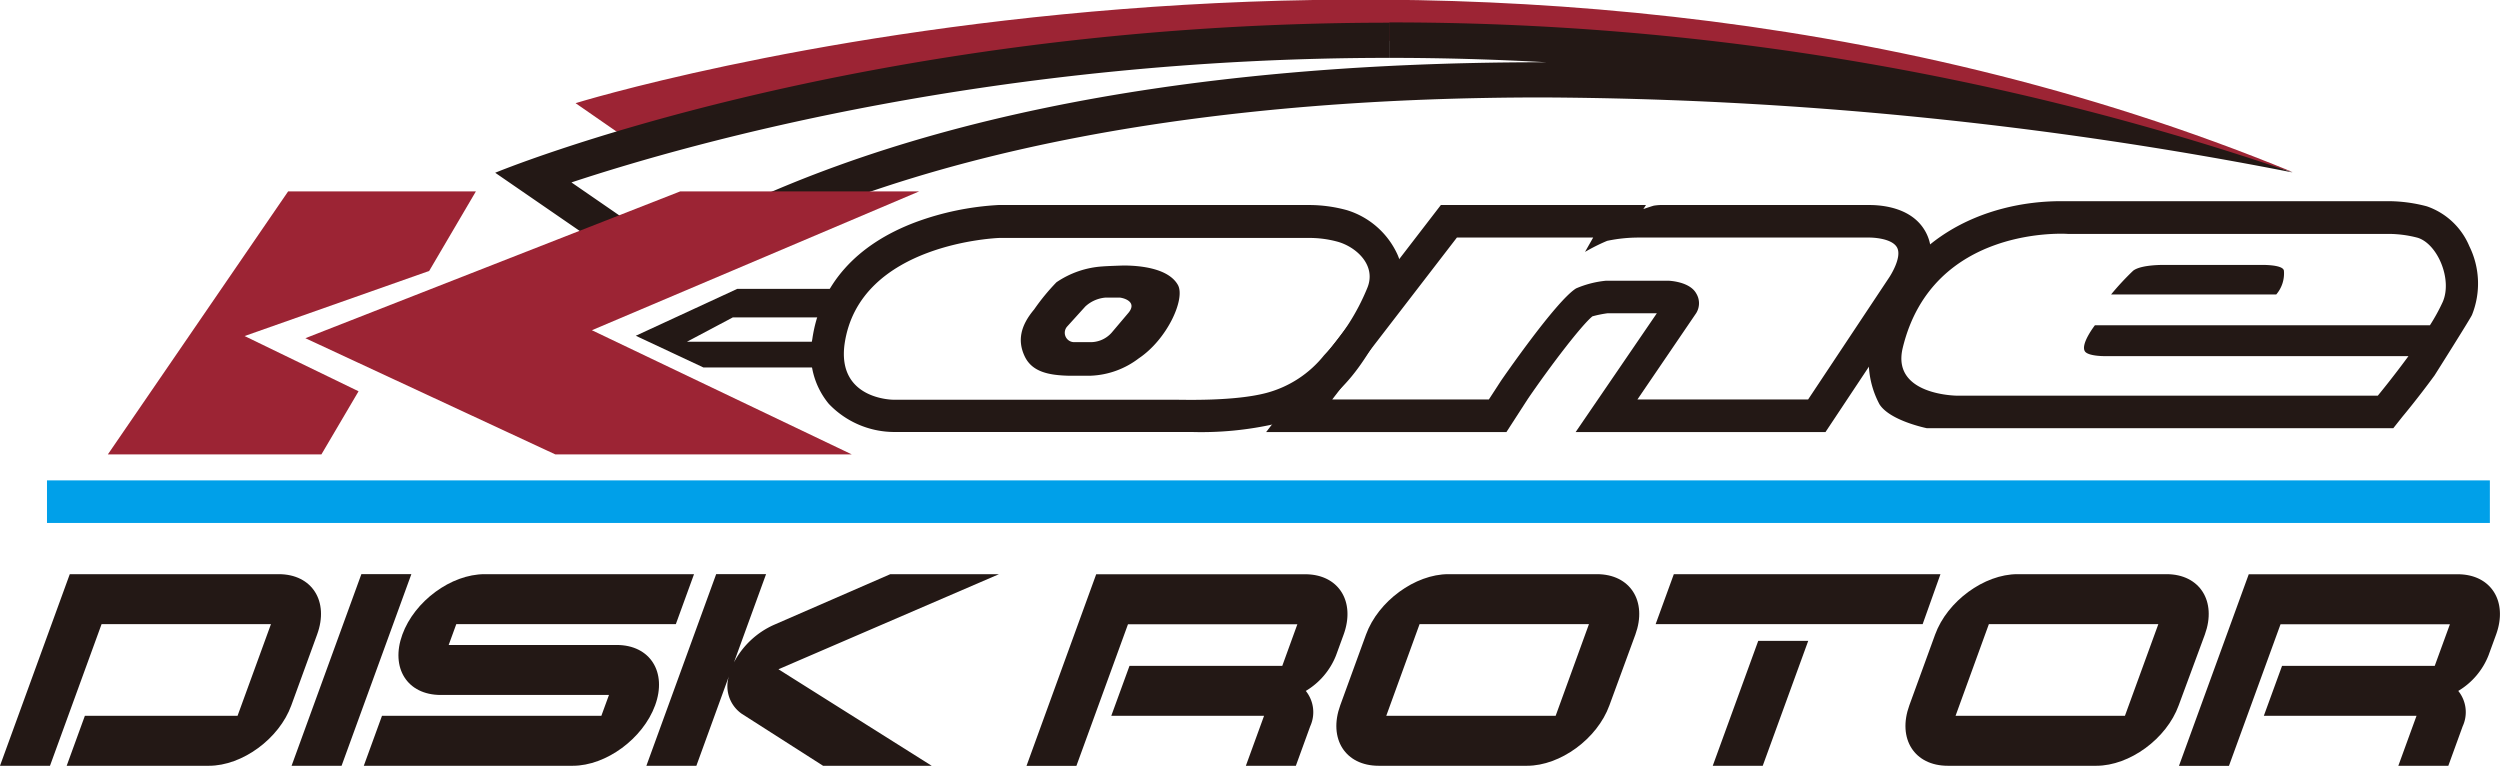 <svg xmlns="http://www.w3.org/2000/svg" viewBox="0 0 266.56 81.65"><defs><style>.cls-1{fill:#00a0e9;}.cls-2{fill:#231815;}.cls-3{fill:#9c2434;}</style></defs><g id="レイヤー_2" data-name="レイヤー 2"><g id="レイヤー_1-2" data-name="レイヤー 1"><rect class="cls-1" x="5.01" y="51.22" width="260.47" height="4.54"/><path class="cls-2" d="M31.06,75.21c-1.29,3.56-5.23,6.44-8.78,6.44H7.11l1.94-5.33H25.33l3.56-9.77H10.83l-5.5,15.1H0L7.44,61.22H29.72c3.55,0,5.39,2.89,4.09,6.44Z"/><path class="cls-2" d="M36.42,81.65H31.09l7.44-20.43h5.33Z"/><path class="cls-2" d="M61.07,81.65H38.79l1.94-5.33H64.12l.81-2.22H47c-3.59,0-5.39-2.89-4.1-6.44s5.19-6.44,8.78-6.44H74l-1.94,5.33H48.65l-.81,2.22H65.76c3.55,0,5.39,2.89,4.09,6.44S64.62,81.65,61.07,81.65Z"/><path class="cls-2" d="M99.34,81.65H87.76L79.08,76.1a3.58,3.58,0,0,1-1.36-4l-3.47,9.55H68.92l7.44-20.43h5.32l-3.42,9.4a8.92,8.92,0,0,1,4.27-4l12.4-5.4h11.59L83,71.36Z"/><path class="cls-2" d="M138.17,81.65h-5.33l1.94-5.33H118.49L120.43,71h16.29l1.61-4.44H120.27l-5.5,15.1h-5.32l7.43-20.43h22.28c3.56,0,5.39,2.89,4.1,6.44l-.81,2.22a7.7,7.7,0,0,1-3.22,3.78,3.62,3.62,0,0,1,.47,3.77Z"/><path class="cls-2" d="M171.6,75.21c-1.29,3.56-5.23,6.44-8.78,6.44H147c-3.56,0-5.39-2.88-4.1-6.44l2.75-7.55c1.29-3.55,5.23-6.44,8.78-6.44h15.84c3.56,0,5.39,2.89,4.1,6.44Zm-5.73,1.11,3.55-9.77H151.36l-3.55,9.77Z"/><path class="cls-2" d="M205,66.55H176.53l1.94-5.33H206.9Zm-17.05,15.1h-5.33l4.85-13.32h5.33Z"/><path class="cls-2" d="M232.3,75.21c-1.29,3.56-5.23,6.44-8.78,6.44H207.68c-3.56,0-5.39-2.88-4.1-6.44l2.75-7.55c1.29-3.55,5.23-6.44,8.78-6.44H231c3.55,0,5.38,2.89,4.09,6.44Zm-5.73,1.11,3.56-9.77H212.06l-3.55,9.77Z"/><path class="cls-2" d="M261.05,81.65h-5.33l1.94-5.33H241.38L243.32,71H259.6l1.62-4.44H243.16l-5.5,15.1h-5.33l7.44-20.43h22.28c3.55,0,5.38,2.89,4.09,6.44l-.81,2.22a7.7,7.7,0,0,1-3.22,3.78,3.6,3.6,0,0,1,.47,3.77Z"/><polygon class="cls-3" points="50.74 20.41 30.72 20.41 11.5 48.45 34.27 48.45 38.23 41.72 26.08 35.83 45.76 28.89 50.74 20.41"/><path class="cls-2" d="M78.61,30.8l-10.82,5L75,39.18H89.19l1.62-8.38Zm9.17,5.64H73.24l4.9-2.6h9.64Z"/><path class="cls-2" d="M149,27.13a8.73,8.73,0,0,0-5.38-4.72,15.22,15.22,0,0,0-4-.55H106.47a30.24,30.24,0,0,0-8.79,1.81c-6.42,2.4-10.24,6.72-11.07,12.5a8.33,8.33,0,0,0,1.76,6.89,9.66,9.66,0,0,0,6.88,3h30.38l1.43,0a35.62,35.62,0,0,0,8.89-.86c6.57-1.75,9-5.28,12.91-12.9A6,6,0,0,0,149,27.13Zm-3.22,3.59a23.37,23.37,0,0,1-4.61,7.17,11.73,11.73,0,0,1-6.12,4c-3.42.91-8.75.73-9.89.73H95.25s-6,0-5.2-5.92c1.55-10.86,16.53-11.33,16.53-11.33h33a11.4,11.4,0,0,1,3.07.41C144.64,26.35,146.79,28.31,145.78,30.72Z"/><path class="cls-2" d="M205.33,24.75c-1.4-2.61-4.62-2.89-6-2.89h-22.3a5.59,5.59,0,0,0-.7.07c-.23.06-1.11.36-1.11.36l.28-.43H153.63L135,46.07h25.62l2.3-3.56c2.45-3.58,5.73-7.86,6.87-8.78a11.77,11.77,0,0,1,1.63-.33h5.24L168,46.07h26.64l9.69-14.59C205,30.55,206.8,27.48,205.33,24.75Zm-3.87,4.79-8.67,13.05h-18.2l6.27-9.21a2,2,0,0,0,0-2.09c-.72-1.31-3-1.36-3-1.36h-6.6a10.66,10.66,0,0,0-3.21.82c-2.16,1.34-8,9.84-8,9.84l-1.3,2H142.05l13.29-17.26h14.53L169,26.86a20,20,0,0,1,2.36-1.18,16.25,16.25,0,0,1,3.43-.35h24.59s2.31,0,2.89,1.06S201.46,29.54,201.46,29.54Z"/><path class="cls-2" d="M240.86,28.25H231s-2.63-.09-3.55.61a28.9,28.9,0,0,0-2.36,2.54H242.7a3.43,3.43,0,0,0,.82-2.53C243.44,28.15,240.86,28.25,240.86,28.25Z"/><path class="cls-2" d="M263.29,26.25A7.59,7.59,0,0,0,258.76,22a16.15,16.15,0,0,0-4.09-.55h-34.9c-8.05,0-17.6,3.89-20.25,14.81a9.71,9.71,0,0,0,.88,6.85c1.12,1.76,5.06,2.55,5.06,2.55h49.72l1-1.26c.07-.08,1.67-2,3.4-4.37,0,0,3.9-6.17,4-6.47A9,9,0,0,0,263.29,26.25Zm-2.83,5.93a20.21,20.21,0,0,1-1.37,2.5H223.37s-1.56,2-1.07,2.78c.33.51,2,.51,2,.51h32.5c-1.69,2.31-3.27,4.22-3.27,4.22h-44.8s-7.1,0-5.85-5.11c3.19-13.16,17.58-12.14,17.58-12.14h34.13a12.26,12.26,0,0,1,3.19.41C259.89,26,261.5,29.77,260.46,32.18Z"/><path class="cls-2" d="M125.59,30.38c-1-1.77-4-2.07-5.79-2.07,0,0-1.69.05-2.28.1a9.82,9.82,0,0,0-4.88,1.69A23,23,0,0,0,110.26,33c-1.48,1.76-1.78,3.36-1,5s2.53,2,4.62,2.06h2.43a9,9,0,0,0,5.12-1.86C124.45,36.18,126.42,31.86,125.59,30.38Zm-5.25,2.95-1.82,2.15a3,3,0,0,1-2.12,1h-1.93a1,1,0,0,1-.68-1.67l1.93-2.13a3.6,3.6,0,0,1,2.17-.95h1.5C119.89,31.78,121.25,32.2,120.34,33.33Z"/><path class="cls-3" d="M61.37,11s94.3-29.19,183.09,7.35c0,0-102.41-29.64-176.67-2.9Z"/><path class="cls-2" d="M148.15,2.42V6.17c5.6,0,11.2.16,16.76.47h-.46c-39.59,0-71.11,6.58-93.74,19.55l-9.78-6.74c13.29-4.39,45.31-13.28,87.21-13.28V2.42m0,0c-56.78,0-95.34,16-95.34,16L70.55,30.64c26-15.75,61.64-20.25,93.9-20.25a424.37,424.37,0,0,1,80,8,296.54,296.54,0,0,0-96.32-16Z"/><polygon class="cls-3" points="98 20.41 72.52 20.41 32.56 36.06 59.21 48.45 90.82 48.45 63.11 35.21 98 20.41"/></g></g></svg>